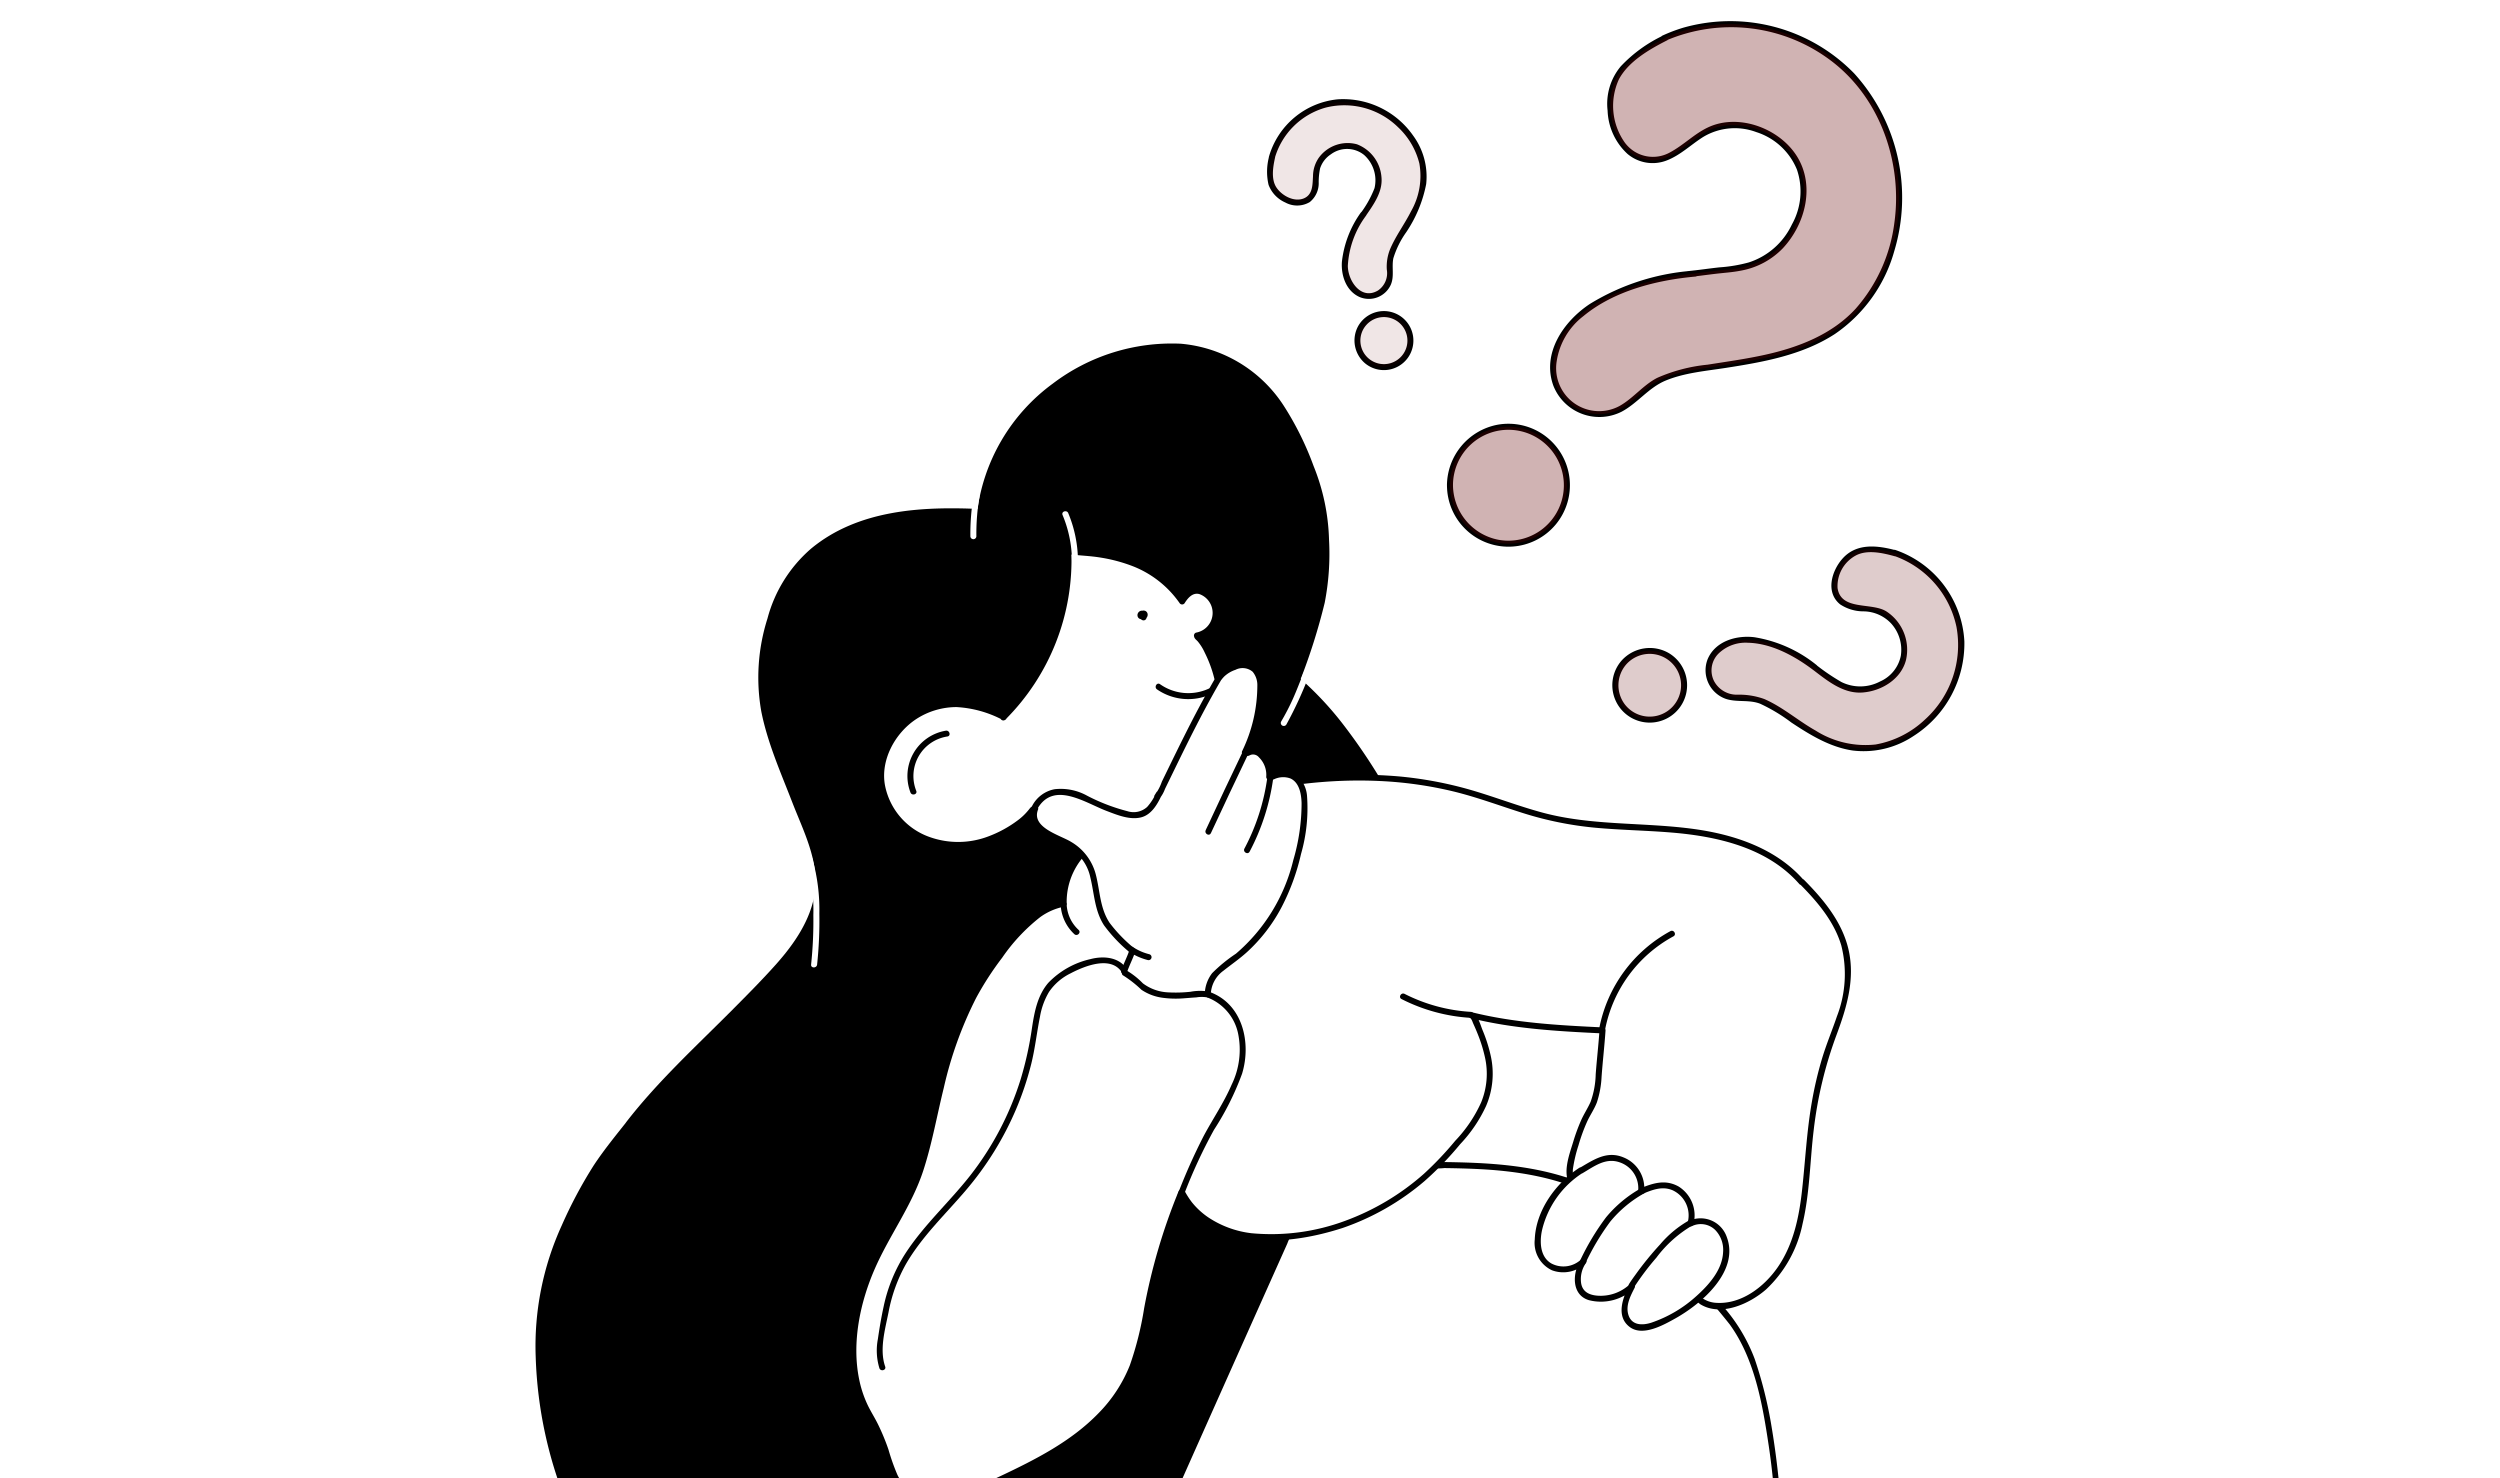 <svg xmlns="http://www.w3.org/2000/svg" xmlns:xlink="http://www.w3.org/1999/xlink" width="345" height="204" viewBox="0 0 345 204">
  <rect x="0" y="0" width="345" height="204" fill="#808080" stroke="none"/>
  <defs>
    <clipPath id="clip-path">
      <rect id="Rectangle_548" data-name="Rectangle 548" width="345" height="204" transform="translate(15 2527)" fill="#fff"/>
    </clipPath>
    <clipPath id="clip-path-2">
      <rect id="Rectangle_547" data-name="Rectangle 547" width="345" height="398" fill="rgba(0,0,0,0)"/>
    </clipPath>
    <clipPath id="clip-path-4">
      <rect id="Rectangle_543" data-name="Rectangle 543" width="61.972" height="71.708" fill="rgba(0,0,0,0)"/>
    </clipPath>
    <clipPath id="clip-path-5">
      <rect id="Rectangle_544" data-name="Rectangle 544" width="21.21" height="36.585" fill="rgba(0,0,0,0)"/>
    </clipPath>
    <clipPath id="clip-path-6">
      <rect id="Rectangle_545" data-name="Rectangle 545" width="47.766" height="27.463" fill="rgba(0,0,0,0)"/>
    </clipPath>
  </defs>
  <g id="Mask_Group_8" data-name="Mask Group 8" transform="translate(-15 -2527)" clip-path="url(#clip-path)">
    <g id="Group_1237" data-name="Group 1237" transform="translate(109 176)">
      <rect id="Rectangle_541" data-name="Rectangle 541" width="345" height="398" transform="translate(-94 2351)" fill="#f0f0f0"/>
      <g id="Group_1236" data-name="Group 1236" transform="translate(-94 2351)">
        <g id="Group_1235" data-name="Group 1235" clip-path="url(#clip-path-2)">
          <rect id="Rectangle_542" data-name="Rectangle 542" width="345" height="398" fill="#fff"/>
          <g id="Group_1234" data-name="Group 1234">
            <g id="Group_1233" data-name="Group 1233" clip-path="url(#clip-path-2)">
              <path id="Path_3176" data-name="Path 3176" d="M342.709,39.434a34.6,34.6,0,0,0-11.23,2.839A16.072,16.072,0,0,0,324.66,47.5c-1.63,2.4-2.164,5.7-.736,8.224a6.461,6.461,0,0,0,8.041,2.591c1.868-.863,3.192-2.582,4.924-3.693a15.959,15.959,0,0,1,6.016-1.951c3.694-.632,7.432-1.056,11.061-1.994a23.624,23.624,0,0,0,9.98-4.939,20.246,20.246,0,0,0,5.091-7.505c3.528-8.7,1.7-19.423-4.794-26.2s-17.385-9.041-25.889-5.064l.253-.076c-3.169,1.585-6.075,3.786-7,5.912a8.861,8.861,0,0,0-.537,4.723,8.524,8.524,0,0,0,1.661,4.2,5.32,5.32,0,0,0,3.91,2.079c3.433.086,5.756-3.622,9.056-4.573a7.865,7.865,0,0,1,2.414-.265,10.458,10.458,0,0,1,6.536,2.481,8.769,8.769,0,0,1,3.027,6.235,10.46,10.46,0,0,1-.787,4.063,10.725,10.725,0,0,1-5.046,5.892,13.4,13.4,0,0,1-5.135,1.291c-1.594.146-3.5.449-5.095.594" transform="translate(-108.734 -1.683)" fill="#fff"/>
              <path id="Path_3177" data-name="Path 3177" d="M342.483,38.808a31.61,31.61,0,0,0-14.576,4.609c-3.611,2.39-6.664,6.8-5.034,11.283a6.823,6.823,0,0,0,9.432,3.579c2.207-1.184,3.7-3.3,6.049-4.283,2.581-1.073,5.5-1.32,8.242-1.745,5.211-.808,10.6-1.756,15.105-4.673a20.55,20.55,0,0,0,8.207-11.426,25.521,25.521,0,0,0-5.515-24.541,23.847,23.847,0,0,0-23.578-6.323,21.837,21.837,0,0,0-2.9,1.1c-.43.2-.125.89.319.758l.253-.076-.32-.758a19.4,19.4,0,0,0-6.009,4.333,8.068,8.068,0,0,0-1.8,6.1,8.516,8.516,0,0,0,2.74,5.961,5.367,5.367,0,0,0,5.42.907c1.878-.723,3.34-2.177,5.02-3.235a8.458,8.458,0,0,1,7.326-.683,9,9,0,0,1,5.622,5.184,9.36,9.36,0,0,1-.7,7.579,9.96,9.96,0,0,1-5.936,5.225,20.424,20.424,0,0,1-4.064.683c-1.473.161-2.938.384-4.413.525-.526.05-.531.88,0,.829,1.287-.123,2.566-.307,3.85-.46,1.209-.144,2.428-.214,3.623-.459a10.634,10.634,0,0,0,5.7-3.076c3.12-3.351,4.471-8.647,1.931-12.7-2.41-3.844-8.04-5.969-12.27-3.971-1.865.88-3.325,2.4-5.127,3.383a4.813,4.813,0,0,1-6.468-1.462,8.774,8.774,0,0,1-.7-8.547c1.325-2.5,4.244-4.165,6.678-5.4a.416.416,0,0,0-.32-.758l-.253.076.319.758A22.853,22.853,0,0,1,361.3,9.935c6.7,5.127,9.774,14.023,8.633,22.266A22.135,22.135,0,0,1,364.6,44.062c-3.274,3.573-7.9,5.351-12.537,6.374-2.615.578-5.27.942-7.914,1.362a22.678,22.678,0,0,0-6.951,1.821c-1.948,1.006-3.3,2.817-5.2,3.881a5.931,5.931,0,0,1-8.671-6.148,9.714,9.714,0,0,1,3.7-6.266c4.214-3.483,10.116-4.969,15.451-5.448.527-.047.532-.877,0-.829" transform="translate(-108.508 -1.471)"/>
              <path id="Path_3178" data-name="Path 3178" d="M301.6,96.833a8.066,8.066,0,1,1,8.066,8.066,8.066,8.066,0,0,1-8.066-8.066" transform="translate(-101.498 -29.874)" fill="#fff"/>
              <path id="Path_3179" data-name="Path 3179" d="M301.8,96.628a7.651,7.651,0,1,1,6.217,7.518,7.74,7.74,0,0,1-6.217-7.518.415.415,0,0,0-.829,0A8.482,8.482,0,1,0,307.9,88.29a8.59,8.59,0,0,0-6.933,8.338.415.415,0,0,0,.829,0" transform="translate(-101.288 -29.668)"/>
              <path id="Path_3180" data-name="Path 3180" d="M277.058,36.684a15.7,15.7,0,0,0-2.234,4.757,7.294,7.294,0,0,0-.127,3.9,3.633,3.633,0,0,0,2.674,2.623,2.932,2.932,0,0,0,3.222-2.076,20.606,20.606,0,0,0,.12-2.79,7.233,7.233,0,0,1,1.046-2.672c.841-1.478,1.767-2.911,2.481-4.454a10.712,10.712,0,0,0,1.137-4.922,9.182,9.182,0,0,0-1.169-3.945,11.388,11.388,0,0,0-10.574-5.854,10.546,10.546,0,0,0-9.222,7.628l.046-.11a6.915,6.915,0,0,0,.06,4.158,4.016,4.016,0,0,0,1.5,1.547,3.864,3.864,0,0,0,1.951.626,2.416,2.416,0,0,0,1.854-.774c1.017-1.18.384-3.062,1-4.494a3.584,3.584,0,0,1,.6-.923,4.74,4.74,0,0,1,2.75-1.58,3.977,3.977,0,0,1,3.059.73,4.764,4.764,0,0,1,1.2,1.445,4.864,4.864,0,0,1,.616,3.465,6.076,6.076,0,0,1-1.024,2.174c-.407.6-.849,1.357-1.257,1.959" transform="translate(-88.905 -7.14)" fill="#fff"/>
              <path id="Path_3181" data-name="Path 3181" d="M276.48,36.265a14.35,14.35,0,0,0-2.609,6.766c-.143,1.92.58,4.075,2.463,4.9a3.319,3.319,0,0,0,4.27-1.681c.527-1.17.114-2.461.364-3.679A12.42,12.42,0,0,1,282.729,39a18.021,18.021,0,0,0,2.77-6.669,9.564,9.564,0,0,0-1.8-6.687,11.781,11.781,0,0,0-10.4-5.008,11,11,0,0,0-9.5,7.922c-.143.531.6.7.8.22l.046-.111-.8-.22a8,8,0,0,0-.095,3.995,4.319,4.319,0,0,0,2.3,2.428,3.407,3.407,0,0,0,3.385-.055,3.332,3.332,0,0,0,1.231-2.735,9.465,9.465,0,0,1,.192-1.907,3.654,3.654,0,0,1,1.487-1.945,3.743,3.743,0,0,1,4.587.087,4.694,4.694,0,0,1,1.436,4.585,14.5,14.5,0,0,1-2.173,3.781c-.3.445.422.861.717.418,1.132-1.7,2.625-3.537,2.417-5.708a5.278,5.278,0,0,0-3.39-4.551,4.92,4.92,0,0,0-5.23,1.821,4.515,4.515,0,0,0-.827,2.58c-.074,1.151-.007,2.552-1.276,3.069-1.334.543-3.01-.371-3.762-1.491-.782-1.164-.477-2.874-.2-4.151a.415.415,0,0,0-.8-.22l-.046.111.8.22a10.152,10.152,0,0,1,7.075-7.012,10.592,10.592,0,0,1,9.937,2.712,10.225,10.225,0,0,1,2.947,5.008,9.835,9.835,0,0,1-1.15,6.606c-.9,1.8-2.156,3.443-2.922,5.305a6.467,6.467,0,0,0-.419,2.738,2.889,2.889,0,0,1-1.215,2.88c-2.326,1.387-4.135-1.306-4.165-3.374a12.723,12.723,0,0,1,2.517-6.954c.3-.444-.419-.86-.716-.419" transform="translate(-88.686 -6.93)"/>
              <path id="Path_3182" data-name="Path 3182" d="M283.675,71.817a3.66,3.66,0,1,1,5.15-.51,3.66,3.66,0,0,1-5.15.51" transform="translate(-95.017 -21.985)" fill="#fff"/>
              <path id="Path_3183" data-name="Path 3183" d="M283.764,71.317a3.246,3.246,0,0,1,1.969-5.781,3.246,3.246,0,1,1-1.969,5.781.428.428,0,0,0-.587,0,.417.417,0,0,0,0,.587,4.072,4.072,0,1,0-.957-5.087,4.13,4.13,0,0,0,.957,5.087c.407.34,1-.243.587-.587" transform="translate(-94.812 -21.778)"/>
              <path id="Path_3184" data-name="Path 3184" d="M370.037,130.57a20.352,20.352,0,0,0-6-3.222,9.458,9.458,0,0,0-5.034-.435,4.708,4.708,0,0,0-3.582,3.279,3.8,3.8,0,0,0,2.464,4.314,26.529,26.529,0,0,0,3.6.349,9.383,9.383,0,0,1,3.387,1.539c1.855,1.191,3.646,2.489,5.594,3.52a13.888,13.888,0,0,0,6.294,1.814,11.916,11.916,0,0,0,5.188-1.24,14.765,14.765,0,0,0,8.313-13.282,13.674,13.674,0,0,0-9.235-12.468l.14.068c-2-.569-4.14-.766-5.387-.211a5.21,5.21,0,0,0-2.107,1.838,5.014,5.014,0,0,0-.945,2.483,3.133,3.133,0,0,0,.873,2.454c1.457,1.4,3.937.71,5.748,1.606a4.635,4.635,0,0,1,1.153.843,6.148,6.148,0,0,1,1.854,3.67A5.158,5.158,0,0,1,381.2,131.4a6.168,6.168,0,0,1-1.953,1.452,6.307,6.307,0,0,1-4.528.557,7.868,7.868,0,0,1-2.742-1.476c-.75-.569-1.7-1.194-2.448-1.762" transform="translate(-119.584 -38.455)" fill="#fff"/>
              <path id="Path_3185" data-name="Path 3185" d="M370.045,130.01a18.263,18.263,0,0,0-8.567-3.822c-2.486-.3-5.391.54-6.444,3.038a4.188,4.188,0,0,0,2.536,5.479c1.533.493,3.179.071,4.705.658a23.484,23.484,0,0,1,4.32,2.6c2.593,1.717,5.345,3.408,8.48,3.863a12.4,12.4,0,0,0,8.368-2,15.151,15.151,0,0,0,7.022-13.05,14.124,14.124,0,0,0-9.532-12.632c-.441-.143-.746.552-.32.758l.14.067.32-.758c-2.576-.7-5.47-1.06-7.42,1.125-1.506,1.687-2.383,4.661-.334,6.317a5.832,5.832,0,0,0,3.177.966,5.308,5.308,0,0,1,3.87,1.678,5.416,5.416,0,0,1,1.33,4.454,4.941,4.941,0,0,1-2.864,3.546,5.852,5.852,0,0,1-5.333.074,28.6,28.6,0,0,1-3.967-2.755c-.428-.32-.841.4-.419.716,2.13,1.593,4.446,3.695,7.291,3.486,2.619-.192,5.306-1.82,6-4.462a6.316,6.316,0,0,0-2.682-6.717c-2.044-1.312-6.284-.058-6.757-3.239a4.805,4.805,0,0,1,2.473-4.466c1.594-.883,3.761-.373,5.411.078.44.121.753-.549.319-.758l-.14-.068-.319.758a13.276,13.276,0,0,1,8.669,9.836,13.88,13.88,0,0,1-4.332,12.754,13.306,13.306,0,0,1-6.82,3.457,12.839,12.839,0,0,1-8.284-1.916c-2.4-1.345-4.555-3.26-7.085-4.356a10.175,10.175,0,0,0-3.7-.6A3.549,3.549,0,0,1,355.9,132.2a3.276,3.276,0,0,1,.673-3.788,5.349,5.349,0,0,1,4.011-1.46c3.279.074,6.494,1.845,9.046,3.777.425.322.839-.4.419-.716" transform="translate(-119.382 -38.252)"/>
              <path id="Path_3186" data-name="Path 3186" d="M337.228,136.922a4.744,4.744,0,1,1,.3,6.7,4.744,4.744,0,0,1-.3-6.7" transform="translate(-113.072 -45.56)" fill="#fff"/>
              <path id="Path_3187" data-name="Path 3187" d="M337.317,137.011a4.33,4.33,0,1,1-.265,5.494,4.388,4.388,0,0,1,.265-5.494c.355-.4-.23-.985-.586-.586a5.159,5.159,0,1,0,6.487-.91,5.23,5.23,0,0,0-6.487.91c-.364.39.222.978.586.586" transform="translate(-112.868 -45.355)"/>
              <g id="Group_1226" data-name="Group 1226" transform="translate(200.097 3.317)" opacity="0.3">
                <g id="Group_1225" data-name="Group 1225">
                  <g id="Group_1224" data-name="Group 1224" clip-path="url(#clip-path-4)">
                    <path id="Path_3188" data-name="Path 3188" d="M342.709,39.434a34.6,34.6,0,0,0-11.23,2.839A16.072,16.072,0,0,0,324.66,47.5c-1.63,2.4-2.164,5.7-.736,8.224a6.461,6.461,0,0,0,8.041,2.591c1.868-.863,3.192-2.582,4.924-3.693a15.959,15.959,0,0,1,6.016-1.951c3.694-.632,7.432-1.056,11.061-1.994a23.624,23.624,0,0,0,9.98-4.939,20.246,20.246,0,0,0,5.091-7.505c3.528-8.7,1.7-19.423-4.794-26.2s-17.385-9.041-25.889-5.064l.253-.076c-3.169,1.585-6.075,3.786-7,5.912a8.861,8.861,0,0,0-.537,4.723,8.524,8.524,0,0,0,1.661,4.2,5.32,5.32,0,0,0,3.91,2.079c3.433.086,5.756-3.622,9.056-4.573a7.865,7.865,0,0,1,2.414-.265,10.458,10.458,0,0,1,6.536,2.481,8.769,8.769,0,0,1,3.027,6.235,10.46,10.46,0,0,1-.787,4.063,10.725,10.725,0,0,1-5.046,5.892,13.4,13.4,0,0,1-5.135,1.291c-1.594.146-3.5.449-5.095.594" transform="translate(-308.831 -5)" fill="#610000"/>
                    <path id="Path_3189" data-name="Path 3189" d="M301.6,96.833a8.066,8.066,0,1,1,8.066,8.066,8.066,8.066,0,0,1-8.066-8.066" transform="translate(-301.595 -33.191)" fill="#610000"/>
                  </g>
                </g>
              </g>
              <g id="Group_1229" data-name="Group 1229" transform="translate(175.269 14.077)" opacity="0.1">
                <g id="Group_1228" data-name="Group 1228">
                  <g id="Group_1227" data-name="Group 1227" clip-path="url(#clip-path-5)">
                    <path id="Path_3190" data-name="Path 3190" d="M277.058,36.684a15.7,15.7,0,0,0-2.234,4.757,7.294,7.294,0,0,0-.127,3.9,3.633,3.633,0,0,0,2.674,2.623,2.932,2.932,0,0,0,3.222-2.076,20.606,20.606,0,0,0,.12-2.79,7.233,7.233,0,0,1,1.046-2.672c.841-1.478,1.767-2.911,2.481-4.454a10.712,10.712,0,0,0,1.137-4.922,9.182,9.182,0,0,0-1.169-3.945,11.388,11.388,0,0,0-10.574-5.854,10.546,10.546,0,0,0-9.222,7.628l.046-.11a6.915,6.915,0,0,0,.06,4.158,4.016,4.016,0,0,0,1.5,1.547,3.864,3.864,0,0,0,1.951.626,2.416,2.416,0,0,0,1.854-.774c1.017-1.18.384-3.062,1-4.494a3.584,3.584,0,0,1,.6-.923,4.74,4.74,0,0,1,2.75-1.58,3.977,3.977,0,0,1,3.059.73,4.764,4.764,0,0,1,1.2,1.445,4.864,4.864,0,0,1,.616,3.465,6.076,6.076,0,0,1-1.024,2.174c-.407.6-.849,1.357-1.257,1.959" transform="translate(-264.173 -21.217)" fill="#610000"/>
                    <path id="Path_3191" data-name="Path 3191" d="M283.675,71.817a3.66,3.66,0,1,1,5.15-.51,3.66,3.66,0,0,1-5.15.51" transform="translate(-270.285 -36.062)" fill="#610000"/>
                  </g>
                </g>
              </g>
              <g id="Group_1232" data-name="Group 1232" transform="translate(222.914 75.812)" opacity="0.2">
                <g id="Group_1231" data-name="Group 1231">
                  <g id="Group_1230" data-name="Group 1230" clip-path="url(#clip-path-6)">
                    <path id="Path_3192" data-name="Path 3192" d="M370.037,130.57a20.352,20.352,0,0,0-6-3.222,9.458,9.458,0,0,0-5.034-.435,4.708,4.708,0,0,0-3.582,3.279,3.8,3.8,0,0,0,2.464,4.314,26.529,26.529,0,0,0,3.6.349,9.383,9.383,0,0,1,3.387,1.539c1.855,1.191,3.646,2.489,5.594,3.52a13.888,13.888,0,0,0,6.294,1.814,11.916,11.916,0,0,0,5.188-1.24,14.765,14.765,0,0,0,8.313-13.282,13.674,13.674,0,0,0-9.235-12.468l.14.068c-2-.569-4.14-.766-5.387-.211a5.21,5.21,0,0,0-2.107,1.838,5.014,5.014,0,0,0-.945,2.483,3.133,3.133,0,0,0,.873,2.454c1.457,1.4,3.937.71,5.748,1.606a4.635,4.635,0,0,1,1.153.843,6.148,6.148,0,0,1,1.854,3.67A5.158,5.158,0,0,1,381.2,131.4a6.168,6.168,0,0,1-1.953,1.452,6.307,6.307,0,0,1-4.528.557,7.868,7.868,0,0,1-2.742-1.476c-.75-.569-1.7-1.194-2.448-1.762" transform="translate(-342.498 -114.267)" fill="#610000"/>
                    <path id="Path_3193" data-name="Path 3193" d="M337.228,136.922a4.744,4.744,0,1,1,.3,6.7,4.744,4.744,0,0,1-.3-6.7" transform="translate(-335.986 -121.371)" fill="#610000"/>
                  </g>
                </g>
              </g>
              <path id="Path_3194" data-name="Path 3194" d="M144.05,259.456c7.884,4.017,16.9,5.506,25.74,5.232s17.559-2.25,26.014-4.858l32.465-58.24-5.728-31.24,10.047-30.07c-5-9.184-9.58-16.816-15.868-22.223a82.966,82.966,0,0,0,3.562-11.439,40.745,40.745,0,0,0,.419-8.112c-.021-4.561-1.693-9.227-3.623-13.359-2.2-4.711-4.411-7.964-8.836-10.694-5.225-3.224-12.013-2.931-17.772-.8a28,28,0,0,0-12.494,8.985,25.1,25.1,0,0,0-5.034,12.484l-.022-.205a47.323,47.323,0,0,0-14.225,1.006c-4.618,1.2-9.038,3.693-11.8,7.587a23.033,23.033,0,0,0-3.422,8.33,26.86,26.86,0,0,0-.734,7.023c.23,5.357,2.584,10.353,4.463,15.376s4.6,9.88,2.966,14.988a20.941,20.941,0,0,1-4.076,7.245c-4.561,5.49-16.755,16.529-21.623,22.869l.5-.614c-3.675,4.689-5.273,6.446-7.863,11.708a43.838,43.838,0,0,0-3.859,9.663,52.644,52.644,0,0,0-1.235,9.129,58.3,58.3,0,0,0,4.642,23.209,40.916,40.916,0,0,0,7.019,10.868,59.458,59.458,0,0,0,20.378,16.189" transform="translate(-37.699 -24.245)"/>
              <path id="Path_3195" data-name="Path 3195" d="M143.637,259.6c12.92,6.517,27.879,6.272,41.7,3.2q2.754-.612,5.477-1.358,1.318-.358,2.627-.742.611-.178,1.221-.362a3.75,3.75,0,0,0,1.184-.393,2.275,2.275,0,0,0,.4-.65l2.354-4.222q4.675-8.386,9.35-16.774l11.308-20.285,8.014-14.376c.356-.64,1.179-1.606,1.184-2.368a7.67,7.67,0,0,0-.242-1.322q-.32-1.745-.64-3.489l-3.925-21.406q-.327-1.788-.655-3.576a10.348,10.348,0,0,1-.265-1.446c.014.409.045.059.111-.116.118-.311.212-.632.316-.947q.565-1.691,1.13-3.382l6.884-20.6,1.162-3.479a6.473,6.473,0,0,0,.442-1.322c.043-.523-.479-1.123-.721-1.563q-.668-1.216-1.347-2.426c-.845-1.5-1.707-2.994-2.6-4.466a80.117,80.117,0,0,0-5.292-7.776,45.335,45.335,0,0,0-6.012-6.4c.036.134.071.269.107.4a84.279,84.279,0,0,0,3.394-10.733,35.26,35.26,0,0,0,.6-8.685,29.116,29.116,0,0,0-2.135-10.2,41.953,41.953,0,0,0-4.123-8.322,18.869,18.869,0,0,0-14.213-8.549,27.159,27.159,0,0,0-17.643,5.5,25.988,25.988,0,0,0-10.475,17.933h.829l-.022-.205a.428.428,0,0,0-.415-.415c-8.049-.375-16.8.095-23.287,5.472a19.254,19.254,0,0,0-6.012,9.638,26.887,26.887,0,0,0-.856,12.807c.857,4.346,2.7,8.472,4.289,12.584,1.528,3.946,3.743,8.144,3.089,12.511-.555,3.7-2.838,7-5.267,9.738-1.956,2.2-4.042,4.295-6.12,6.384-4.987,5.014-10.309,9.883-14.642,15.494-.285.37.352.866.651.5l.5-.614-.587-.586c-1.708,2.177-3.49,4.314-5.018,6.625a62.289,62.289,0,0,0-4.423,8.3,40.065,40.065,0,0,0-3.6,18.156,58.521,58.521,0,0,0,4.5,20.755c2.373,5.6,6.171,10.414,10.321,14.81a59.767,59.767,0,0,0,17.385,12.77c.478.232.9-.483.419-.717A58.627,58.627,0,0,1,128.532,248a54.715,54.715,0,0,1-10.677-13.763,54.392,54.392,0,0,1-5.421-20.13,40.805,40.805,0,0,1,2.259-18.08,62.371,62.371,0,0,1,4.815-9.713,81.592,81.592,0,0,1,5.558-7.508c.323-.412-.244-1-.587-.586l-.5.613.652.5c3.8-4.916,8.423-9.228,12.8-13.613,2.175-2.177,4.358-4.35,6.461-6.6a29.926,29.926,0,0,0,5.4-7.288,14.716,14.716,0,0,0,1.568-5.3,15.773,15.773,0,0,0-.849-5.8c-1.29-4.095-3.122-8.042-4.63-12.062-1.572-4.192-2.754-8.476-2.346-12.994.387-4.285,1.61-8.908,4.2-12.409,5.815-7.874,16.555-8.563,25.49-8.147L172.3,94.7l.022.205a.415.415,0,0,0,.829,0,24.971,24.971,0,0,1,8.709-16.147,27.185,27.185,0,0,1,16.708-6.514,17.936,17.936,0,0,1,14.916,7.54,37.406,37.406,0,0,1,4.037,7.636,30.516,30.516,0,0,1,2.527,9.844,33.4,33.4,0,0,1-.413,9.207,82.139,82.139,0,0,1-3.52,11.262.4.4,0,0,0,.106.4c4.719,4.088,8.32,9.239,11.512,14.562.892,1.487,1.754,2.992,2.6,4.506q.6,1.066,1.181,2.136c.086.157.446.605.451.665a6.125,6.125,0,0,1-.583,1.743L224.9,161.166q-1.3,3.9-2.608,7.807a4.028,4.028,0,0,0-.353,1.277,8.938,8.938,0,0,0,.242,1.321l3.6,19.636q.789,4.308,1.579,8.616c.064.346.06,1.366.3,1.641-.127-.146.186-.348,0-.206-.086.064-.157.283-.209.375l-6.2,11.12-10.8,19.368-10.311,18.5L196.7,256.8l-1.006,1.8a2.994,2.994,0,0,1-.44.79c.019-.015-.747.129-.807.147q-1.393.421-2.8.814-2.629.738-5.288,1.366a92.253,92.253,0,0,1-11.343,1.97,61.371,61.371,0,0,1-21.21-1.2,46.519,46.519,0,0,1-9.754-3.6c-.476-.24-.9.475-.419.716" transform="translate(-37.496 -24.033)"/>
              <path id="Path_3196" data-name="Path 3196" d="M167.732,178.6a25.471,25.471,0,0,1,.951,7.619,58.117,58.117,0,0,1-.31,6.822c-.057.53.773.526.829,0A58.033,58.033,0,0,0,169.51,186a25.9,25.9,0,0,0-.979-7.628c-.165-.5-.966-.289-.8.22" transform="translate(-56.44 -59.933)" fill="#fff"/>
              <path id="Path_3197" data-name="Path 3197" d="M202.284,102.9a31.848,31.848,0,0,0-.448,5.643.415.415,0,0,0,.829,0,30.619,30.619,0,0,1,.418-5.423c.088-.522-.711-.746-.8-.22" transform="translate(-67.925 -34.529)" fill="#fff"/>
              <path id="Path_3198" data-name="Path 3198" d="M269.527,139.867c-.471,1.164-.918,2.339-1.426,3.488a32.874,32.874,0,0,1-1.65,3.194.415.415,0,0,0,.716.419,53.179,53.179,0,0,0,3.159-6.88c.2-.494-.6-.709-.8-.22" transform="translate(-89.651 -46.978)" fill="#fff"/>
              <path id="Path_3199" data-name="Path 3199" d="M250.3,325.915c-.23,5.9-8.679,104.512-9.34,110.38l8.66,17.151,23.1,2.887,16.642-6.793c.234-7.063,7.345-107.536,7.578-114.6.622-18.83,2.834-34.284.743-53.009-.47-4.213-1.951-11.778-3.736-15.623-1.915-4.126-5.8-7.7-8.886-11.033-3.36-3.629-6.793-7.317-11.092-9.761-7.141-4.06-15.766-4.223-23.979-4.282l-4.949-2.094-7.472,3.566-6.786,7.9c-16.139,36.082-59.83,133.652-73.536,170.576l14.095,21.906,25.3,5.434,6.283-12.4L250.3,326.085" transform="translate(-52.917 -80.48)" fill="#fff"/>
              <path id="Path_3200" data-name="Path 3200" d="M249.678,325.705c-.121,3.025-.426,6.049-.666,9.066q-.739,9.313-1.523,18.621-.983,11.812-1.988,23.622-1.037,12.208-2.089,24.415-.891,10.335-1.8,20.668c-.366,4.15-.725,8.3-1.121,12.447-.042.437-.129.892-.131,1.331a2.9,2.9,0,0,0,.49,1.322l4.458,8.829,2.374,4.7a19.55,19.55,0,0,0,1.312,2.6c.276.384.643.353,1.1.41l3.554.444,11.021,1.378,4.894.612a26.725,26.725,0,0,0,2.739.342,2.8,2.8,0,0,0,1.158-.332l3.986-1.627,9.889-4.036,1.927-.786a.435.435,0,0,0,.3-.4c.113-3.345.383-6.688.6-10.028q.645-9.951,1.326-19.9.851-12.586,1.713-25.171.874-12.786,1.744-25.573.716-10.551,1.414-21.1c.263-4.012.549-8.025.747-12.04.268-5.428.495-10.855.821-16.281.446-7.418.886-14.843.831-22.278a115.244,115.244,0,0,0-1.67-20.411,58.024,58.024,0,0,0-2.231-8.756,23.588,23.588,0,0,0-4.477-7.382c-2.225-2.605-4.663-5.048-7.015-7.538a47.778,47.778,0,0,0-7.522-6.743c-5.729-3.935-12.674-5.066-19.483-5.378-1.758-.081-3.516-.112-5.275-.129a5.36,5.36,0,0,1-1.253-.019,7.371,7.371,0,0,1-.934-.4l-2.607-1.1a4.629,4.629,0,0,0-1.464-.588,3.113,3.113,0,0,0-1.036.451l-2.331,1.113a35.443,35.443,0,0,0-4.212,2.01,10.87,10.87,0,0,0-1.883,2.089l-3.751,4.367a10.483,10.483,0,0,0-1.868,2.683l-2.006,4.486Q222.695,267,217.663,278.282q-6.152,13.808-12.268,27.632-6.7,15.153-13.338,30.332-6.582,15.063-13.069,30.168-5.889,13.738-11.633,27.536c-3.09,7.454-6.14,14.927-9.036,22.458q-.44,1.143-.873,2.289a8.842,8.842,0,0,0-.811,2.163c-.025.516.547,1.1.81,1.514l5.342,8.3,6.041,9.388c.573.89,1.14,1.783,1.718,2.67a1.111,1.111,0,0,0,.774.607c2.589.682,5.263,1.13,7.88,1.693l11.514,2.473,5.609,1.2a.423.423,0,0,0,.468-.19c2.628-5.184,5.381-10.3,7.679-15.638l10.057-23.359,14.892-34.589,13.95-32.4c2.324-5.4,4.833-10.753,6.985-16.224.031-.077.066-.153.1-.229.208-.485-.506-.908-.717-.418l-5.8,13.476L230.57,370.178l-15.083,35.031-11,25.549c-2.3,5.353-4.937,10.485-7.575,15.69l-.839,1.655.468-.19-17.222-3.7c-2.552-.548-5.164-1.336-7.755-1.665-.415-.053-.224-.158-.09.1-.1-.184-.23-.357-.342-.531l-1.849-2.874-11.234-17.46c-.178-.277-.391-.553-.544-.846-.025-.046-.094-.108-.1-.159.059.367.253-.3.313-.456q.85-2.276,1.728-4.541,2.03-5.251,4.146-10.467c3.431-8.5,6.964-16.951,10.535-25.389q6.154-14.541,12.448-29.021,6.534-15.07,13.156-30.1,6.374-14.487,12.8-28.951,5.586-12.58,11.2-25.147,2.324-5.2,4.65-10.4l1.98-4.427a8.011,8.011,0,0,1,.659-1.368c.342-.486.794-.924,1.181-1.375l3.751-4.367,1.373-1.6c.255-.3.247-.3.4-.387,1.365-.806,2.917-1.393,4.347-2.075l2.263-1.08c.128-.061.525-.165.6-.287s-.376-.167-.164.016a8.875,8.875,0,0,0,2.126.9l2.338.989a7.367,7.367,0,0,0,2.789.218c1.7.023,3.395.064,5.091.157,7.282.4,14.35,1.94,20.148,6.6a72.168,72.168,0,0,1,7.408,7.27,83.363,83.363,0,0,1,6.736,7.54c3.455,4.756,4.539,11.039,5.389,16.738,2.166,14.51.88,29.341.039,43.9-.336,5.831-.525,11.666-.892,17.495q-.555,8.8-1.158,17.592-.8,11.966-1.624,23.932-.874,12.8-1.748,25.606-.772,11.335-1.531,22.671c-.336,5.042-.675,10.084-.976,15.128-.064,1.081-.136,2.162-.173,3.244l.3-.4-15.754,6.43a5.164,5.164,0,0,1-.838.342c.035-.007.023,0-.2-.027-.949-.1-1.9-.237-2.842-.356l-10.7-1.337-8.622-1.077a2.767,2.767,0,0,0-.655-.082c.167-.216.423.511.151-.161-.42-1.039-1.029-2.037-1.534-3.037l-4.982-9.866-1.675-3.317a3.15,3.15,0,0,1-.285-.565c.092.373.083-.1.1-.248.475-3.417.641-6.905.945-10.34q.848-9.559,1.671-19.12,1.029-11.887,2.041-23.774,1.024-12.018,2.032-24.038.836-9.991,1.649-19.982c.311-3.858.639-7.716.892-11.579.024-.364.048-.729.063-1.093.021-.533-.808-.533-.829,0" transform="translate(-52.713 -80.269)"/>
              <path id="Path_3201" data-name="Path 3201" d="M177.052,567.285c.057-.085-.164-.015-.088.054s.193-.007.265-.08c4.106-4.129,7.49-11,9.231-16.561a55.631,55.631,0,0,0,3.057-14.6,48.826,48.826,0,0,0,.127-9.287l-.56-.066a33.441,33.441,0,0,1-7.646,6.477c-2.94,1.614-6.584,2.29-9.669.976-4.281-1.823-6.2-6.668-8.875-10.478a25.608,25.608,0,0,0-26.844-9.786,28.006,28.006,0,0,0-13.589,8.612,36.257,36.257,0,0,0-7.566,14.306l.244.036c1.884.873,59.814,29.7,61.7,30.569" transform="translate(-38.667 -172.695)" fill="#fff"/>
              <path id="Path_3202" data-name="Path 3202" d="M177.243,566.969l-.015-.039a.419.419,0,0,0-.51-.289l-.072.03a.435.435,0,0,0-.3.4v.064a.424.424,0,0,0,.415.415c.5.049.842-.487,1.144-.813.51-.555.993-1.135,1.456-1.73a37.045,37.045,0,0,0,2.517-3.708,50.77,50.77,0,0,0,3.928-8.226,63.369,63.369,0,0,0,3.808-15.965,48.846,48.846,0,0,0,.243-10.5.434.434,0,0,0-.415-.415,1.216,1.216,0,0,0-.855.056,6.553,6.553,0,0,0-1,1.034q-.5.515-1.017,1.023a28.679,28.679,0,0,1-4.314,3.615c-2.977,1.957-6.864,3.133-10.327,1.776-2.962-1.16-4.819-3.927-6.427-6.522a37.053,37.053,0,0,0-5.213-7.137,26.484,26.484,0,0,0-15.682-7.357,25.6,25.6,0,0,0-17.818,4.977c-6.279,4.589-10.4,11.469-12.495,18.881a.418.418,0,0,0,.289.51,9.375,9.375,0,0,1,2.093.947q2.3,1.132,4.591,2.269,7.221,3.577,14.438,7.162l17.31,8.592q7.607,3.777,15.215,7.549c2.653,1.315,5.292,2.666,7.967,3.934.078.036.153.074.23.109.481.224.9-.491.419-.716-2.269-1.056-4.5-2.211-6.737-3.321q-7.342-3.635-14.678-7.281l-17.391-8.633q-7.535-3.74-15.07-7.477c-2.544-1.261-5.065-2.642-7.666-3.784a1.818,1.818,0,0,0-.5-.151l.289.51a34.419,34.419,0,0,1,10.928-17.466,25.145,25.145,0,0,1,17.992-5.84,25.561,25.561,0,0,1,16.025,7.51,43.744,43.744,0,0,1,5.2,7.349c1.485,2.332,3.237,4.681,5.8,5.9,3.255,1.543,7.07.924,10.17-.7a22.783,22.783,0,0,0,4.7-3.421c.711-.648,1.394-1.324,2.068-2.01a6.032,6.032,0,0,1,1-1.033l-.052-.08.171.02a1.535,1.535,0,0,1,.348.04q-.208-.207-.415-.415a43.67,43.67,0,0,1-.076,8.679,59.76,59.76,0,0,1-6.588,23.457,42.921,42.921,0,0,1-2.5,4.178c-.493.721-1.011,1.425-1.564,2.1q-.356.437-.73.857c-.107.12-.656.859-.8.844l.415.415v-.064l-.3.4.072-.03-.51-.289.015.038c.18.5.982.283.8-.22" transform="translate(-38.457 -172.488)"/>
              <path id="Path_3203" data-name="Path 3203" d="M120.322,535.549c2.448,1.364,5.01,2.547,7.518,3.793q7.553,3.752,15.12,7.473,8.855,4.365,17.712,8.726,7.65,3.77,15.295,7.552c2.629,1.3,5.27,2.587,7.867,3.953.072.038.144.077.212.12.452.287.868-.43.419-.716-.624-.4-1.326-.7-1.984-1.032q-2.293-1.158-4.6-2.3-7.311-3.632-14.637-7.234-8.84-4.358-17.684-8.711-7.863-3.875-15.72-7.763c-2.921-1.448-5.865-2.863-8.747-4.388-.119-.063-.238-.126-.355-.191-.466-.26-.886.456-.419.716" transform="translate(-40.424 -179.973)"/>
              <path id="Path_3204" data-name="Path 3204" d="M340.957,557.684a28,28,0,0,0-8.266-13.8,25.606,25.606,0,0,0-28.376-3.329c-4.1,2.2-8,5.665-12.639,5.368-3.347-.214-6.3-2.457-8.2-5.22a33.491,33.491,0,0,1-3.916-9.223l-.53-.193a48.875,48.875,0,0,0-4.062,8.352,55.61,55.61,0,0,0-3.835,14.419c-.945,5.746-1.014,13.409.8,18.942.031.093.1.2.188.189l.074.161c2.076.068,67.007.029,69.083.1l.115-.117a33.936,33.936,0,0,0-.433-15.642" transform="translate(-91.027 -178.798)" fill="#fff"/>
              <path id="Path_3205" data-name="Path 3205" d="M341.145,557.362a28.5,28.5,0,0,0-8.372-13.986,26.068,26.068,0,0,0-28.226-3.731c-4.767,2.365-9.649,7.252-15.4,5.146a13.011,13.011,0,0,1-6.7-6.477,32.832,32.832,0,0,1-2-4.961q-.18-.548-.353-1.1a4.354,4.354,0,0,0-.385-1.2c-.174-.23-.517-.289-.778-.384a.421.421,0,0,0-.468.191,44.811,44.811,0,0,0-3.969,8.114,59.311,59.311,0,0,0-2.764,8.316,61.367,61.367,0,0,0-1.813,17.208,39.3,39.3,0,0,0,.553,4.955c.151.841.336,1.676.566,2.5a5.2,5.2,0,0,0,.326,1.041c.077.142.21.237.263.35a.412.412,0,0,0,.358.206c2.934.09,5.88.027,8.815.031q9.338.013,18.676.014l21.2.01q8.055,0,16.109.019c1.286,0,2.572,0,3.858.016a2.434,2.434,0,0,0,.374.005c.824-.125.748-1.374.847-2.013a34.652,34.652,0,0,0,.184-9.625,36.866,36.866,0,0,0-.9-4.645.415.415,0,0,0-.8.22,33.927,33.927,0,0,1,1.1,9.858,49.169,49.169,0,0,1-.576,5.085c-.044.3-.081.371.164.291-.016.005-.036,0-.053,0a.7.7,0,0,1-.171,0c-1.131-.087-2.3-.013-3.43-.017q-7.69-.021-15.38-.019l-20.673-.01q-9.466,0-18.933-.013-3.3,0-6.6-.011c-1.156,0-2.362-.107-3.516-.017a2.705,2.705,0,0,1-.293,0l.358.2a7.336,7.336,0,0,1-.506-1.192c-.194-.7-.356-1.4-.494-2.112a36.233,36.233,0,0,1-.564-4.569,50.5,50.5,0,0,1,.234-8.844,63.115,63.115,0,0,1,3.8-15.784,47.608,47.608,0,0,1,4.37-9.142l-.468.19.53.193-.29-.29c1.57,5.053,3.429,10.635,8.3,13.434a9.631,9.631,0,0,0,7,1.07,23.827,23.827,0,0,0,7.065-3.408A30.46,30.46,0,0,1,308.384,539a24.981,24.981,0,0,1,7.482-1.089,25.331,25.331,0,0,1,14.292,4.448,26.946,26.946,0,0,1,10.188,15.221.415.415,0,0,0,.8-.22" transform="translate(-90.816 -178.585)"/>
              <path id="Path_3206" data-name="Path 3206" d="M341.747,579.93c-2.8.118-5.62.023-8.421.007q-8.432-.045-16.865-.124-9.872-.083-19.745-.171-8.528-.073-17.057-.132c-2.925-.017-5.882-.148-8.8-.007-.082,0-.163,0-.244.012-.526.052-.531.882,0,.829.736-.073,1.5-.029,2.237-.029,1.713,0,3.425.005,5.138.015q8.164.043,16.327.121,9.856.084,19.712.171,8.767.075,17.533.135c3.26.02,6.526.08,9.786.014.134,0,.269-.005.4-.011.531-.023.535-.852,0-.829" transform="translate(-90.938 -195.003)"/>
              <path id="Path_3207" data-name="Path 3207" d="M210.307,170.846a109.256,109.256,0,0,1,25.172-8.067,60.583,60.583,0,0,1,26.272.81c4.33,1.183,8.495,2.956,12.886,3.887,5.826,1.234,11.859.947,17.776,1.623s12.072,2.538,15.956,7.052l.042-.027c5.321,5.321,7.153,9.553,6.08,15.533a49.653,49.653,0,0,1-2.373,7.338,59.666,59.666,0,0,0-2.777,14.156c-.4,4.374-.544,8.855-2.111,12.957s-4.922,7.855-9.272,8.463a4.884,4.884,0,0,1-3.6-.692,14.532,14.532,0,0,1-1.54-1.6,16.892,16.892,0,0,0-2.475-1.872,42.766,42.766,0,0,1-4.719-4.035l-7.578-7.144a5.1,5.1,0,0,1-1.558-2.085,4.854,4.854,0,0,1,.1-2.455,25.972,25.972,0,0,1,2.5-7.029,7.48,7.48,0,0,0,.728-1.505c.124-.427.487-2.415.516-2.859.17-2.564.4-4.115.566-6.679-5.971-.283-12.3-.636-18.1-2.095l.249.161c1.643,3.425,3.055,7.34,1.874,10.951a15.028,15.028,0,0,1-3.044,5.361c-1.426,1.568-2.777,3.282-4.3,4.754a38.459,38.459,0,0,1-9.021,6.234,28.83,28.83,0,0,1-8.064,2.6,23.6,23.6,0,0,1-9.853.106,11.627,11.627,0,0,1-7.754-5.693l-.1-.028a76.567,76.567,0,0,0-4.368,14.187c-.782,3.825-1.29,7.774-3,11.285a23.351,23.351,0,0,1-7.3,8.356,58.488,58.488,0,0,1-9.736,5.515,39.842,39.842,0,0,1-6.646,2.645c-2.363.638-5.137.786-7.007-.793-1.5-1.267-2.03-3.309-2.629-5.18a33.876,33.876,0,0,0-2.517-5.724l-.107-.07c-2.9-5.333-2.174-11.944-.216-17.692s5.95-10.381,7.682-16.2c.8-2.7,2.124-8.825,2.83-11.548,2.124-8.187,4.362-13.236,9.8-19.717,1.868-2.227,4.114-4.425,6.98-4.907a9.773,9.773,0,0,1,3.656-7.942" transform="translate(-59.747 -54.427)" fill="#fff"/>
              <path id="Path_3208" data-name="Path 3208" d="M210.3,170.994c12.447-5.475,25.823-9.63,39.568-9a53.694,53.694,0,0,1,10.2,1.433c3.3.8,6.477,2,9.713,3.017a47.713,47.713,0,0,0,9.994,2.008c3.446.314,6.909.367,10.357.65,6.412.524,13.31,2.081,17.727,7.131a.418.418,0,0,0,.5.064l.042-.027-.5-.065c2.4,2.415,4.729,5.138,5.724,8.46a16.137,16.137,0,0,1-.589,9.792c-.648,1.913-1.43,3.776-2.02,5.709a51.732,51.732,0,0,0-1.443,6.111c-.7,3.983-.9,8.007-1.337,12.022-.406,3.781-1.182,7.631-3.383,10.81-1.87,2.7-5.009,5.118-8.464,4.9a3.73,3.73,0,0,1-2.566-1.193,15.91,15.91,0,0,0-1.976-1.928,58.436,58.436,0,0,1-4.63-3.6c-3.138-2.86-6.236-5.786-9.286-8.739a3.422,3.422,0,0,1-1.34-2.969,19.478,19.478,0,0,1,.775-3.31,24.04,24.04,0,0,1,1.192-3.272c.412-.906,1.008-1.741,1.354-2.674a13.313,13.313,0,0,0,.642-3.548c.155-2.124.4-4.24.545-6.364a.422.422,0,0,0-.415-.415c-6.032-.287-12.107-.62-17.99-2.079a.416.416,0,0,0-.319.758c.271.174.34.516.474.81.232.509.453,1.022.656,1.542a20,20,0,0,1,.956,3.11,10.4,10.4,0,0,1-.538,6.233,18.935,18.935,0,0,1-3.561,5.267,45.729,45.729,0,0,1-4.357,4.59,34.09,34.09,0,0,1-10.839,6.463,29.268,29.268,0,0,1-12.917,1.712,13.623,13.623,0,0,1-5.936-2.164,10.384,10.384,0,0,1-2.28-2.087,11.17,11.17,0,0,1-.89-1.349c-.135-.229-.2-.366-.467-.438a.428.428,0,0,0-.51.289,81.475,81.475,0,0,0-4.742,16.108,44.89,44.89,0,0,1-1.968,7.855,19.888,19.888,0,0,1-4.339,6.634c-3.788,3.909-8.723,6.4-13.588,8.7-4.048,1.91-11.431,5.415-14.156-.214a29.756,29.756,0,0,1-1.234-3.487,30.273,30.273,0,0,0-1.38-3.353c-.452-.943-1.018-1.819-1.461-2.731a15.327,15.327,0,0,1-1.206-3.628c-1.03-5.056.135-10.608,2.182-15.27,2.023-4.61,5.109-8.7,6.676-13.521,1.208-3.71,1.884-7.6,2.821-11.384a53.242,53.242,0,0,1,4.48-12.45,42.361,42.361,0,0,1,3.579-5.527,25.274,25.274,0,0,1,5.267-5.618,8.477,8.477,0,0,1,3.341-1.445.417.417,0,0,0,.3-.4,9.5,9.5,0,0,1,3.534-7.648c.415-.336-.175-.92-.587-.587a10.283,10.283,0,0,0-3.776,8.235l.3-.4a11.493,11.493,0,0,0-6.106,3.812,46.812,46.812,0,0,0-4.545,5.8,44.514,44.514,0,0,0-5.618,12.4c-1.236,4.2-2.073,8.508-3.165,12.749a32.2,32.2,0,0,1-2.514,6.655c-1.229,2.41-2.653,4.717-3.871,7.134a29.783,29.783,0,0,0-3.447,15.147,15.41,15.41,0,0,0,1.976,7.017,31.52,31.52,0,0,1,2.983,7.011c.7,2.13,1.747,4.157,3.98,4.969,2.331.848,4.958.249,7.221-.521a63.047,63.047,0,0,0,7.983-3.559,47.3,47.3,0,0,0,7.339-4.433,26.078,26.078,0,0,0,5.362-5.348,21.5,21.5,0,0,0,3.327-7.223c.755-2.827,1.157-5.734,1.8-8.586a76.945,76.945,0,0,1,2.434-8.48q.743-2.12,1.609-4.193l-.51.29a2.328,2.328,0,0,0,.092.273,3.056,3.056,0,0,0,.394.625,10.476,10.476,0,0,0,.823,1.05,11.423,11.423,0,0,0,2.13,1.842,13.933,13.933,0,0,0,5.328,2.122c4.451.807,9.326-.017,13.588-1.394a34.882,34.882,0,0,0,11.341-6.494,44.8,44.8,0,0,0,4.9-5.081,19.5,19.5,0,0,0,3.566-5.256,11.3,11.3,0,0,0,.646-6.935,20.476,20.476,0,0,0-1.122-3.524c-.328-.8-.594-1.951-1.345-2.433l-.32.758c5.953,1.477,12.106,1.819,18.21,2.109l-.415-.415c-.138,2.023-.373,4.036-.522,6.059a12.006,12.006,0,0,1-.7,3.79c-.39.888-.936,1.7-1.328,2.591a25.434,25.434,0,0,0-1.067,2.909c-.493,1.633-1.351,3.846-.691,5.535a5.628,5.628,0,0,0,1.48,1.93c.9.854,1.8,1.7,2.7,2.546l4.973,4.689a45.626,45.626,0,0,0,4.561,3.928,23.213,23.213,0,0,1,2.43,1.782,14.822,14.822,0,0,0,2.046,2.014c2.859,1.8,6.882-.065,9.123-2.04a17.046,17.046,0,0,0,5.022-9.048c1-4.245,1.013-8.652,1.539-12.965a56.291,56.291,0,0,1,3.1-12.974c1.429-3.824,2.64-7.777,1.706-11.876-.869-3.819-3.457-6.94-6.154-9.655a.424.424,0,0,0-.5-.065l-.043.027.5.065c-3.779-4.32-9.46-6.236-14.995-7.013-7.008-.985-14.159-.428-21.048-2.284-3.329-.9-6.546-2.151-9.854-3.116a53.394,53.394,0,0,0-10.194-1.9,68.13,68.13,0,0,0-20.527,1.486,116.191,116.191,0,0,0-21.947,7.457c-.488.214-.066.929.419.716" transform="translate(-59.534 -54.217)"/>
              <path id="Path_3209" data-name="Path 3209" d="M333.464,207.188a18.659,18.659,0,0,1,9.422-12.819c.47-.253.052-.969-.419-.716a19.45,19.45,0,0,0-9.8,13.314c-.1.521.7.744.8.22" transform="translate(-111.951 -65.154)"/>
              <path id="Path_3210" data-name="Path 3210" d="M291.416,207.417a24.162,24.162,0,0,0,9.552,2.593c.533.032.531-.8,0-.829a23.148,23.148,0,0,1-9.133-2.479c-.474-.242-.9.473-.419.716" transform="translate(-98.002 -69.546)"/>
              <path id="Path_3211" data-name="Path 3211" d="M249.136,207.1a6.814,6.814,0,0,1,4.16,4.906,11.039,11.039,0,0,1-.885,7.108c-1.067,2.481-2.6,4.717-3.867,7.094a80.649,80.649,0,0,0-3.525,7.9c-.2.5.6.711.8.22a70.605,70.605,0,0,1,4.167-9.005,38.377,38.377,0,0,0,3.869-7.733c1.3-4.257.1-9.643-4.5-11.288-.5-.18-.72.62-.22.8" transform="translate(-82.448 -69.42)"/>
              <path id="Path_3212" data-name="Path 3212" d="M217.02,200.974c-1.026-1.874-3.289-2.089-5.168-1.592a11.59,11.59,0,0,0-5.809,3.273c-1.487,1.735-1.915,4-2.247,6.2a47.717,47.717,0,0,1-1.566,7.107,41.68,41.68,0,0,1-7,13.333c-2.854,3.622-6.319,6.752-8.855,10.626a21.8,21.8,0,0,0-3.048,7.377c-.326,1.489-.582,3-.8,4.51a8.4,8.4,0,0,0,.209,4.025c.176.5.977.285.8-.221-.821-2.334-.013-5.144.46-7.492a21.694,21.694,0,0,1,2.4-6.651c2.187-3.786,5.4-6.819,8.216-10.122a43.405,43.405,0,0,0,6.975-11.228,42.524,42.524,0,0,0,2.095-6.24c.543-2.168.773-4.376,1.216-6.56a9.9,9.9,0,0,1,1.247-3.414,7.651,7.651,0,0,1,2.972-2.56c1.989-1.044,5.759-2.566,7.192.05.256.468.973.05.716-.419" transform="translate(-61.379 -67.022)"/>
              <path id="Path_3213" data-name="Path 3213" d="M220.616,187.907a5.922,5.922,0,0,0,1.89,4.109c.393.36.981-.225.587-.586a5.08,5.08,0,0,1-1.647-3.522c-.021-.532-.851-.535-.829,0" transform="translate(-74.246 -63.103)"/>
              <path id="Path_3214" data-name="Path 3214" d="M216.934,172.866a11.135,11.135,0,0,1,2.373,1.873,7.184,7.184,0,0,0,4.072,1.243c1.44.065,3.454-.279,4.893-.191l.088.028a3.918,3.918,0,0,1,.626-2.255A7.251,7.251,0,0,1,231.1,171.6a25.6,25.6,0,0,0,3.66-3.181c4.058-4.336,6.054-10.261,6.787-16.155a16.331,16.331,0,0,0,.137-3.506,3.655,3.655,0,0,0-1.709-3.124,3.6,3.6,0,0,0-2.984.238l-.148-.08a3.729,3.729,0,0,0-1.129-3,2.033,2.033,0,0,0-.918-.541,1.086,1.086,0,0,0-1,.247l-.315-.085a24.679,24.679,0,0,0,2.138-8.182c.107-1.291,0-2.822-1.087-3.532a2.651,2.651,0,0,0-2.436-.092,4.048,4.048,0,0,0-2.068,1.45l-.334.052a16.909,16.909,0,0,0-1.706-4.319,4.131,4.131,0,0,0-1.064-1.339l-.033-.182a3.194,3.194,0,0,0,2.553-2.582,3.3,3.3,0,0,0-1.574-3.291,2.068,2.068,0,0,0-1.011-.31,2.584,2.584,0,0,0-2.012,1.495l-.084-.117a13.751,13.751,0,0,0-6.776-5.215,28.014,28.014,0,0,0-8.52-1.564l-.326-.039a30.571,30.571,0,0,1-8.985,22.944l.082-.048a18.227,18.227,0,0,0-5.292-1.726,10.416,10.416,0,0,0-11.554,8.612,9.464,9.464,0,0,0,2.231,7.215,11.291,11.291,0,0,0,8.151,3.566,18.6,18.6,0,0,0,4.755-.934c2.972-1.359,4.652-2.477,5.746-4.076l.295-.036a2.384,2.384,0,0,0,.646,2.615,8.285,8.285,0,0,0,2.457,1.462,8.5,8.5,0,0,1,4.3,3.576,16.565,16.565,0,0,1,1.123,4.7c.636,3.9,3.05,5.557,5.052,7.379l-.208-.013c-.352,1.109-.741,1.621-1.094,2.729" transform="translate(-61.684 -38.585)" fill="#fff"/>
              <path id="Path_3215" data-name="Path 3215" d="M216.519,173.013A15.984,15.984,0,0,1,219,174.965a6.8,6.8,0,0,0,2.978,1.108,13.553,13.553,0,0,0,2.961.061c.542-.038,1.083-.088,1.626-.119a4.634,4.634,0,0,1,1.477-.007.42.42,0,0,0,.525-.4,4.192,4.192,0,0,1,1.722-3.256c1.088-.862,2.224-1.638,3.256-2.573a22.675,22.675,0,0,0,4.807-6.245,30.53,30.53,0,0,0,2.666-7.3,22.938,22.938,0,0,0,.831-8.025,4.173,4.173,0,0,0-1.482-2.9,2.909,2.909,0,0,0-1.817-.522,4.281,4.281,0,0,0-.91.153c-.207.056-.72.334-.8.293l.206.358a4.2,4.2,0,0,0-1.162-3.2,1.873,1.873,0,0,0-2.6-.384l.4-.107-.315-.085.247.609a25.755,25.755,0,0,0,1.8-5.577,11.027,11.027,0,0,0,.22-5.128,2.674,2.674,0,0,0-3.083-1.928,5.621,5.621,0,0,0-2.025.811c-.459.29-.753.845-1.17.91l.51.289a18.034,18.034,0,0,0-1.21-3.385,12.455,12.455,0,0,0-.792-1.457c-.164-.251-.758-.758-.8-1l-.289.51a3.578,3.578,0,0,0,2.558-4.961,3.362,3.362,0,0,0-2.436-2.013,2.849,2.849,0,0,0-2.635,1.676h.716a15.042,15.042,0,0,0-6.519-5.286,21.567,21.567,0,0,0-4.779-1.349c-1.582-.27-3.177-.316-4.766-.507a.417.417,0,0,0-.415.415,30.3,30.3,0,0,1-8.865,22.651.416.416,0,0,0,.5.652l.083-.048a.418.418,0,0,0,0-.717c-3.587-1.637-7.3-2.586-11.079-.962a10.886,10.886,0,0,0-6.375,8.1,9.786,9.786,0,0,0,3.957,9.1,12.628,12.628,0,0,0,4.62,2,11.008,11.008,0,0,0,4.047-.007c3.348-.516,7.015-2.153,9.016-5l-.358.206.295-.036-.4-.525c-.892,2.209,1.376,3.65,3.055,4.435a12.309,12.309,0,0,1,3.11,1.89,6.228,6.228,0,0,1,1.842,3.289c.555,2.274.576,4.549,1.878,6.583a20.555,20.555,0,0,0,3.795,3.942l.293-.708-.208-.012a.422.422,0,0,0-.4.3c-.313.931-.78,1.8-1.094,2.729-.171.507.63.724.8.221.313-.931.78-1.8,1.093-2.729l-.4.3.208.012a.419.419,0,0,0,.293-.708,20.328,20.328,0,0,1-3.607-3.682c-1.31-1.991-1.307-4.237-1.854-6.476a7.336,7.336,0,0,0-3.437-4.681c-1.521-.945-5.586-1.972-4.57-4.492a.416.416,0,0,0-.4-.525c-.518.064-.594.2-.922.609a8.055,8.055,0,0,1-1.487,1.422,16.169,16.169,0,0,1-4.113,2.241,11.721,11.721,0,0,1-8.059.062,9.482,9.482,0,0,1-6.13-7.028c-.709-3.514,1.34-7.285,4.24-9.211a10.18,10.18,0,0,1,5.618-1.689,15.426,15.426,0,0,1,6.313,1.745v-.717l-.082.049.5.651a31.129,31.129,0,0,0,9.107-23.237l-.415.415c1.515.182,3.035.22,4.545.477a21.692,21.692,0,0,1,4.435,1.208,14.171,14.171,0,0,1,6.367,5.046.42.42,0,0,0,.716,0c.443-.711,1.129-1.51,2.067-1.215a2.761,2.761,0,0,1-.492,5.3.423.423,0,0,0-.289.51c.062.342.269.443.5.692a6.722,6.722,0,0,1,.979,1.569,16.983,16.983,0,0,1,1.321,3.579.426.426,0,0,0,.51.289c.474-.074.484-.182.821-.549a4.146,4.146,0,0,1,1.581-.953,2.148,2.148,0,0,1,2.376.267,2.877,2.877,0,0,1,.646,1.9A20.815,20.815,0,0,1,232.911,142a.421.421,0,0,0,.247.609,1.445,1.445,0,0,0,.536.085c.146-.013.334-.147.482-.176a1.045,1.045,0,0,1,1.035.364,3.386,3.386,0,0,1,1.008,2.7.409.409,0,0,0,.205.358c.35.191.516.1.89-.034a2.914,2.914,0,0,1,2.255-.1c1.237.581,1.489,2.16,1.529,3.383a27.845,27.845,0,0,1-1.148,7.895,24.547,24.547,0,0,1-7.912,12.9,21.122,21.122,0,0,0-3.285,2.688,4.9,4.9,0,0,0-1.016,2.934l.525-.4a7.276,7.276,0,0,0-2.508.033,18.7,18.7,0,0,1-3.125.079,6.251,6.251,0,0,1-3.435-1.245,10.706,10.706,0,0,0-2.258-1.779c-.483-.218-.9.5-.419.716" transform="translate(-61.479 -38.374)"/>
              <path id="Path_3216" data-name="Path 3216" d="M215.4,158.885c2.238-3.872,6.583-.82,9.528.3,1.451.553,3.238,1.3,4.815.88,1.4-.373,2.212-1.8,2.785-3.023a.415.415,0,0,0-.716-.419l-.26.421a.416.416,0,0,0,.651.5,4.746,4.746,0,0,0,.8-1.4q.491-1.005.98-2.012c.723-1.483,1.446-2.966,2.182-4.443,1.45-2.9,2.955-5.781,4.594-8.585a.415.415,0,0,0-.716-.419c-1.585,2.712-3.046,5.491-4.451,8.3-.691,1.38-1.369,2.767-2.045,4.154q-.491,1.005-.98,2.011a6.646,6.646,0,0,1-.949,1.807l.651.5.26-.421-.716-.419a7.3,7.3,0,0,1-1.281,2.027,2.783,2.783,0,0,1-2.731.577,26.049,26.049,0,0,1-5.543-2.13,7.518,7.518,0,0,0-4.48-.9,4.409,4.409,0,0,0-3.092,2.269.415.415,0,0,0,.716.419" transform="translate(-72.23 -47.281)"/>
              <path id="Path_3217" data-name="Path 3217" d="M256,155.846q-2.655,5.528-5.235,11.092c-.223.481.492.9.716.419q2.582-5.563,5.235-11.092c.23-.479-.485-.9-.715-.419" transform="translate(-84.379 -52.377)"/>
              <path id="Path_3218" data-name="Path 3218" d="M261.973,161.514a29.379,29.379,0,0,1-3.159,9.815c-.247.473.469.892.717.419a30.541,30.541,0,0,0,3.272-10.234c.069-.527-.761-.523-.829,0" transform="translate(-87.083 -54.223)"/>
              <path id="Path_3219" data-name="Path 3219" d="M194.053,151.979a6.341,6.341,0,0,0-4.884,8.525c.186.495.989.281.8-.22a5.524,5.524,0,0,1,4.3-7.505c.525-.089.3-.888-.22-.8" transform="translate(-63.525 -51.144)"/>
              <path id="Path_3220" data-name="Path 3220" d="M237.154,128.024l.269.068a.419.419,0,0,0,.4-.107.41.41,0,0,0,.106-.182.416.416,0,0,0,0-.221,1.175,1.175,0,0,0-.084-.184c-.009-.015-.019-.029-.03-.043a1.386,1.386,0,0,0-.1-.12.462.462,0,0,0-.036-.035,1.284,1.284,0,0,0-.118-.09.391.391,0,0,0-.043-.024.638.638,0,0,0-.289-.078.311.311,0,0,0-.05,0,.634.634,0,0,0-.141.023.7.7,0,0,0-.13.056.746.746,0,0,0-.107.081.231.231,0,0,0-.03.027,1.231,1.231,0,0,0-.084.109.312.312,0,0,0-.018.033.9.9,0,0,0-.053.128.752.752,0,0,0-.023.143.176.176,0,0,0,0,.033c0,.023.006.049.009.07a.546.546,0,0,0,.011.07.176.176,0,0,0,.005.017.817.817,0,0,0,.046.108l.007.013a.75.75,0,0,0,.075.1l.011.011a.886.886,0,0,0,.093.072l.023.013a.936.936,0,0,0,.119.05.9.9,0,0,0,.431-.005.552.552,0,0,0,.1-.029,1.11,1.11,0,0,0,.139-.061.883.883,0,0,0,.123-.092.459.459,0,0,0,.066-.077.416.416,0,0,0,.054-.08.642.642,0,0,0,.053-.139,1.141,1.141,0,0,0,.017-.125.171.171,0,0,0,0-.026.675.675,0,0,0-.009-.074c0-.023-.005-.052-.011-.076l-.007-.02a.883.883,0,0,0-.048-.112.513.513,0,0,0-.043-.06.54.54,0,0,0-.044-.055.455.455,0,0,0-.119-.088l-.32.758.019.006-.1-.042.029.016-.084-.064a.114.114,0,0,1,.025.025l-.065-.084a.163.163,0,0,1,.018.031l-.042-.1a.211.211,0,0,1,.013.05c-.005-.037-.01-.074-.015-.11a.289.289,0,0,1,0,.063c0-.037.01-.074.015-.111a.283.283,0,0,1-.017.062l.042-.1a.274.274,0,0,1-.026.045l.064-.084a.2.2,0,0,1-.029.029l.084-.065a.145.145,0,0,1-.031.018l.1-.042a.123.123,0,0,1-.031.009l.11-.015a.193.193,0,0,1-.039,0l.11.015a.173.173,0,0,1-.032-.009l.1.042-.027-.016.084.065a.152.152,0,0,1-.025-.025l.065.084a.182.182,0,0,1-.023-.04l.042.1a.267.267,0,0,1-.014-.055c0,.036.01.074.015.11a.286.286,0,0,1,0-.063c-.005.037-.01.074-.015.11a.265.265,0,0,1,.016-.06l-.042.1a.212.212,0,0,1,.023-.039l-.065.084a.178.178,0,0,1,.025-.025l-.084.065a.147.147,0,0,1,.031-.018l-.1.042a.176.176,0,0,1,.032-.009l-.111.015h.015l-.21-.773a.553.553,0,0,0-.153.112.627.627,0,0,0-.111.145.759.759,0,0,0,0,.735.628.628,0,0,0,.111.145.547.547,0,0,0,.154.112.312.312,0,0,0,.154.049.318.318,0,0,0,.165-.007.323.323,0,0,0,.141-.074.318.318,0,0,0,.107-.117.42.42,0,0,0,.042-.319l-.042-.1a.423.423,0,0,0-.149-.149.239.239,0,0,1-.048-.029l.084.065a.262.262,0,0,1-.042-.043l.064.084a.327.327,0,0,1-.036-.062l.042.1a.36.36,0,0,1-.023-.087c0,.036.01.074.015.11a.351.351,0,0,1,0-.092c0,.036-.01.074-.015.11a.331.331,0,0,1,.023-.087l-.042.1a.308.308,0,0,1,.036-.062l-.065.084a.3.3,0,0,1,.043-.043l-.084.065a.239.239,0,0,1,.048-.029l.084-.065a.312.312,0,0,0,.086-.133.216.216,0,0,0,.029-.1.318.318,0,0,0-.008-.165.493.493,0,0,0-.106-.183.312.312,0,0,0-.133-.086.316.316,0,0,0-.16-.036.564.564,0,0,0-.377.155.593.593,0,0,0-.156.264.683.683,0,0,0-.009.321.462.462,0,0,0,.079.193.556.556,0,0,0,.177.176.483.483,0,0,0,.145.062.566.566,0,0,0,.411-.054.572.572,0,0,0,.214-.218.708.708,0,0,0,.084-.307.6.6,0,0,0-.08-.318.548.548,0,0,0-.33-.253.466.466,0,0,0-.319.042l-.084.065a.312.312,0,0,0-.086.133.216.216,0,0,0-.029.1.318.318,0,0,0,.008.165l.042.1a.42.42,0,0,0,.149.149.1.1,0,0,1,.026.015l-.084-.065a.152.152,0,0,1,.021.021l-.065-.084a.125.125,0,0,1,.017.031l-.042-.1a.24.24,0,0,1,.011.041c-.005-.036-.01-.073-.015-.11a.211.211,0,0,1,0,.05c0-.036.01-.074.015-.11a.207.207,0,0,1-.013.049l.042-.1a.167.167,0,0,1-.021.038l.064-.084a.2.2,0,0,1-.043.042l.084-.064a.36.36,0,0,1-.07.039l.1-.042a.655.655,0,0,1-.151.037l.11-.015a.506.506,0,0,1-.123.005l.11.015a.267.267,0,0,1-.05-.013l.1.042a.2.2,0,0,1-.033-.019l.084.065a.124.124,0,0,1-.023-.023l.065.084a.155.155,0,0,1-.016-.027l.042.1a.158.158,0,0,1-.01-.035c.005.037.01.074.015.11a.193.193,0,0,1,0-.048c0,.037-.01.074-.015.111a.217.217,0,0,1,.015-.054l-.042.1a.235.235,0,0,1,.032-.054l-.065.084a.264.264,0,0,1,.041-.04l-.084.064a.233.233,0,0,1,.039-.023l-.1.042a.205.205,0,0,1,.044-.013l-.11.015a.273.273,0,0,1,.057,0l-.11-.015a.314.314,0,0,1,.065.017l-.1-.042a.39.39,0,0,1,.072.042l-.084-.064a.43.43,0,0,1,.078.078l-.065-.084a.543.543,0,0,1,.068.117l-.042-.1.006.015.51-.51-.269-.068a.428.428,0,0,0-.319.042.312.312,0,0,0-.117.107.317.317,0,0,0-.074.141.424.424,0,0,0,.042.32.43.43,0,0,0,.248.19" transform="translate(-79.625 -42.734)"/>
              <path id="Path_3221" data-name="Path 3221" d="M240.561,142.99a7.6,7.6,0,0,0,7.529.63c.483-.226.062-.941-.419-.717a6.768,6.768,0,0,1-6.692-.63c-.437-.309-.852.41-.419.716" transform="translate(-80.896 -47.855)"/>
              <path id="Path_3222" data-name="Path 3222" d="M220.992,106.842a16.749,16.749,0,0,1,1.3,6.192c-.024.534.805.533.829,0a17.344,17.344,0,0,0-1.33-6.412c-.174-.5-.975-.286-.8.22" transform="translate(-74.364 -35.786)" fill="#fff"/>
              <path id="Path_3223" data-name="Path 3223" d="M234.9,197.667a8.384,8.384,0,0,0,2.464,1.08.415.415,0,1,0,.22-.8c-.2-.052-.4-.111-.6-.179-.105-.036-.21-.074-.314-.115l-.155-.062c.062.025-.061-.027-.074-.033a8.049,8.049,0,0,1-1.121-.608.417.417,0,0,0-.567.149.424.424,0,0,0,.149.567" transform="translate(-78.986 -66.263)"/>
              <path id="Path_3224" data-name="Path 3224" d="M300.768,308.648c-.234,4.48-.768,8.956-1.211,13.419-.632,6.351-1.288,12.7-1.911,19.051-.271,2.759-.54,5.519-.772,8.281-.044.532.786.529.829,0,.967-11.558,2.314-23.083,3.392-34.631.19-2.037.4-4.076.5-6.12.028-.533-.8-.532-.829,0" transform="translate(-99.909 -103.738)"/>
              <path id="Path_3225" data-name="Path 3225" d="M325.868,242.5a13.345,13.345,0,0,0-5.722,7.728c-.448,1.655-.506,3.6.626,4.892a3.839,3.839,0,0,0,5.385-.04,4.234,4.234,0,0,0-.735,3.1,2.36,2.36,0,0,0,.669,1.4,2.583,2.583,0,0,0,1.2.543,6.216,6.216,0,0,0,5.566-1.593,7.854,7.854,0,0,0-1.026,2.84,2.677,2.677,0,0,0,1.192,2.611,3.6,3.6,0,0,0,2.893-.125,18.8,18.8,0,0,0,7.467-5.023,9.485,9.485,0,0,0,2.268-3.8,4.83,4.83,0,0,0-.719-4.242,3.277,3.277,0,0,0-4-.931,4.186,4.186,0,0,0-2.064-4.846c-1.5-.7-2.264-.623-4.754.4a4.23,4.23,0,0,0-4.374-4.626c-1.332.033-2.791,1.135-3.948,1.8" transform="translate(-107.641 -81.033)" fill="#fff"/>
              <path id="Path_3226" data-name="Path 3226" d="M325.45,241.952c-3.289,2.112-6.068,5.905-6.22,9.928a4.179,4.179,0,0,0,2.375,4.261,4.456,4.456,0,0,0,4.636-.959l-.652-.5c-1.188,1.777-1.33,4.862,1.123,5.585a6.63,6.63,0,0,0,6.231-1.635l-.651-.5c-.9,1.743-1.913,4.358.034,5.831,1.806,1.365,4.691-.276,6.342-1.2,3.591-2.015,8.821-6.5,7.063-11.2a3.818,3.818,0,0,0-5.214-2.242l.61.468a4.706,4.706,0,0,0-2.046-5.208c-1.818-1.01-3.462-.49-5.283.248l.525.4a4.551,4.551,0,0,0-2.832-4.658c-2.321-.981-4.155.328-6.112,1.47a.415.415,0,0,0,.419.716c1.622-.946,3.2-2.206,5.168-1.506a3.763,3.763,0,0,1,2.528,3.978.416.416,0,0,0,.525.4c1.409-.571,2.779-1.162,4.259-.519a3.819,3.819,0,0,1,2.05,4.459.42.42,0,0,0,.609.468,2.841,2.841,0,0,1,3.192.538,3.938,3.938,0,0,1,1.091,3.045c-.1,2.457-1.964,4.539-3.7,6.095a17.681,17.681,0,0,1-6.176,3.648c-1.28.419-2.765.4-3.206-1.115-.375-1.29.3-2.574.873-3.691a.417.417,0,0,0-.651-.5,5.9,5.9,0,0,1-4.529,1.584c-1.1-.1-2-.529-2.2-1.7a3.892,3.892,0,0,1,.677-2.826c.269-.4-.318-.817-.651-.5a3.563,3.563,0,0,1-4.15.577c-1.592-.937-1.621-3.072-1.256-4.666a12.9,12.9,0,0,1,5.62-7.839c.448-.287.032-1.005-.419-.716" transform="translate(-107.432 -80.842)"/>
              <path id="Path_3227" data-name="Path 3227" d="M337.085,247.1a17.018,17.018,0,0,0-4.852,4.027,34.1,34.1,0,0,0-3.563,5.923c-.243.474.472.894.716.419a33.33,33.33,0,0,1,3.433-5.756,16.358,16.358,0,0,1,4.684-3.9.415.415,0,0,0-.419-.716" transform="translate(-110.594 -83.14)"/>
              <path id="Path_3228" data-name="Path 3228" d="M347.271,253.674a14.689,14.689,0,0,0-4.174,3.412,44.124,44.124,0,0,0-3.346,4.105c-.321.443-.642.888-.934,1.351s.432.87.716.419a36.238,36.238,0,0,1,3.05-4.046,16.746,16.746,0,0,1,5.107-4.525c.481-.23.061-.945-.419-.716" transform="translate(-114.003 -85.356)"/>
            </g>
          </g>
        </g>
      </g>
    </g>
  </g>
</svg>
